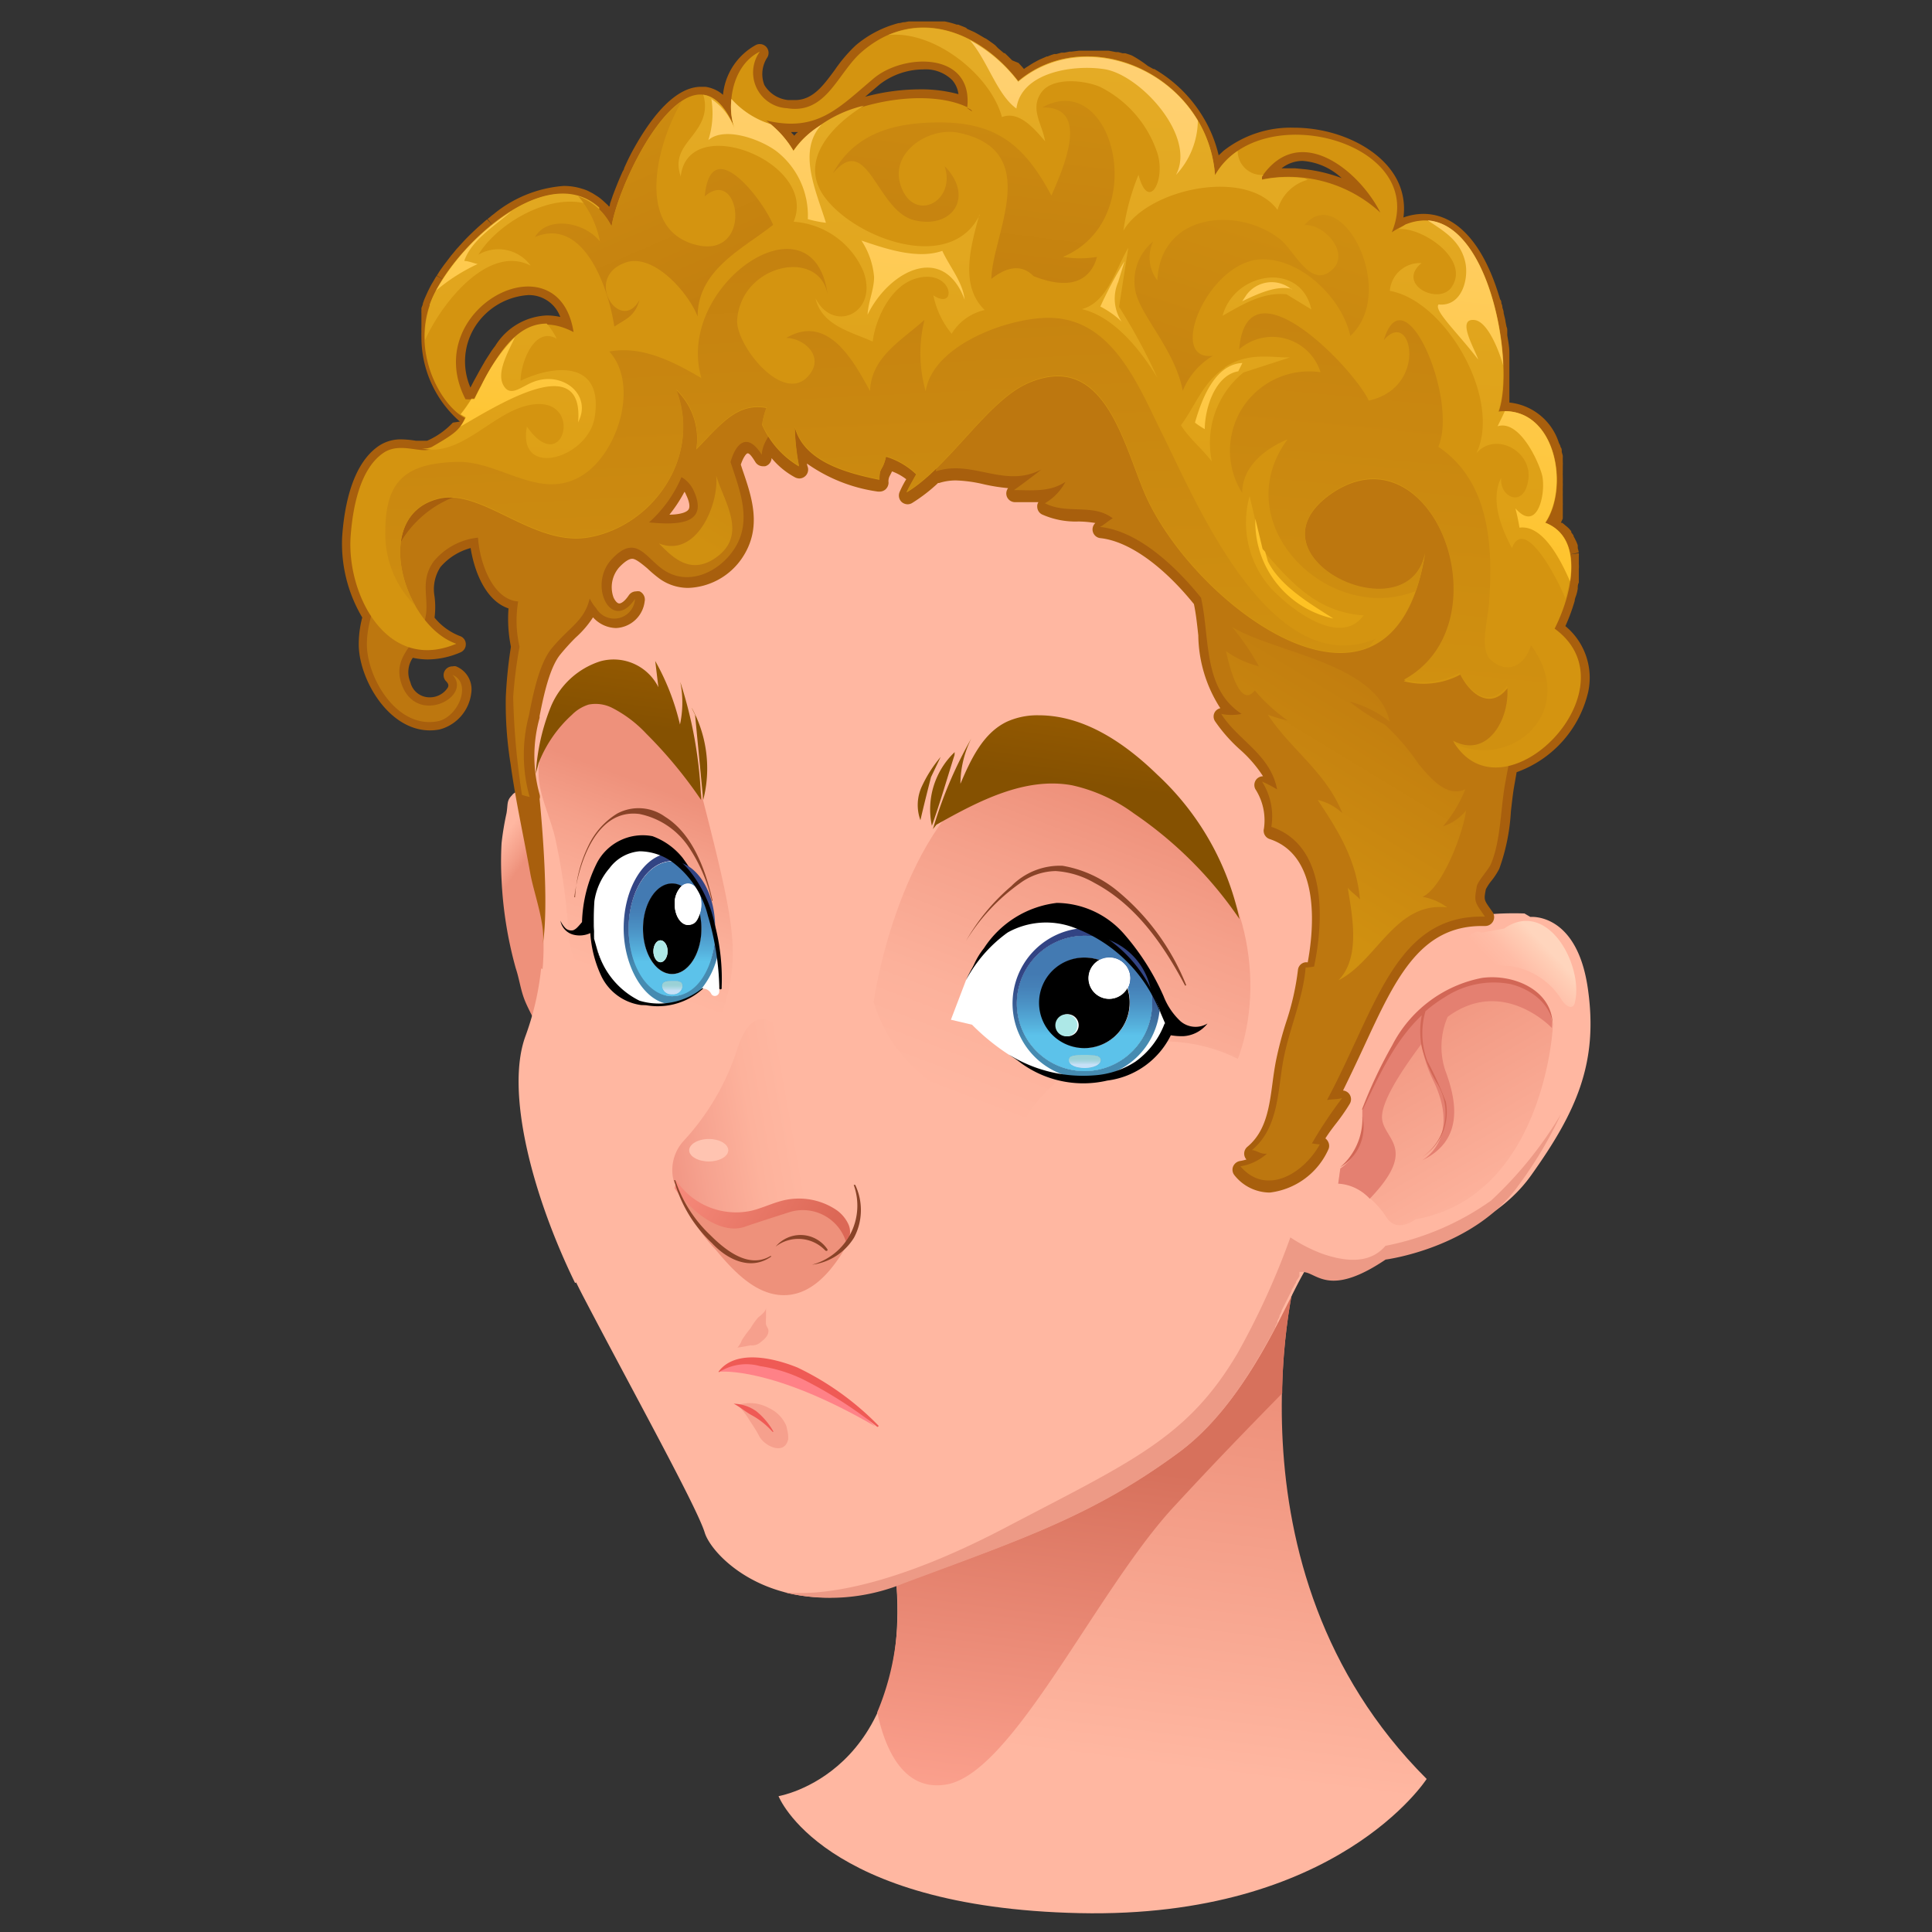 <svg xmlns="http://www.w3.org/2000/svg" xmlns:xlink="http://www.w3.org/1999/xlink" viewBox="0 0 128 128"><rect x="0" y="0" width="128" height="128" fill="#333333" stroke="none"/><defs><style>.cls-1{fill:url(#Sfumatura_senza_nome_697);}.cls-2{fill:url(#Sfumatura_senza_nome_175);}.cls-3{fill:url(#Sfumatura_senza_nome_174);}.cls-4{fill:#ffb7a1;}.cls-5{fill:url(#Sfumatura_senza_nome_537);}.cls-6{fill:url(#Sfumatura_senza_nome_537-2);}.cls-7{fill:url(#Sfumatura_senza_nome_693);}.cls-8{fill:url(#Sfumatura_senza_nome_693-2);}.cls-9{fill:url(#Sfumatura_senza_nome_174-2);}.cls-10{fill:#e48071;}.cls-11{fill:#d26756;}.cls-12{fill:url(#Sfumatura_senza_nome_145);}.cls-13{fill:#ed9a86;}.cls-14{fill:url(#Sfumatura_senza_nome_344);}.cls-15{fill:url(#Sfumatura_senza_nome_138);}.cls-16{fill:#ee917b;}.cls-17{fill:#ffc4b1;}.cls-18{fill:#894328;}.cls-19{fill:url(#Sfumatura_senza_nome_181);}.cls-20{fill:url(#Sfumatura_senza_nome_181-2);}.cls-21{fill:#fff;}.cls-22{fill:url(#Sfumatura_senza_nome_180);}.cls-23{fill:url(#Sfumatura_senza_nome_180-2);}.cls-24{fill:url(#Sfumatura_senza_nome_180-3);}.cls-25{fill:url(#Sfumatura_senza_nome_180-4);}.cls-26{fill:url(#Sfumatura_senza_nome_179);}.cls-27{fill:url(#Sfumatura_senza_nome_180-5);}.cls-28{fill:url(#Sfumatura_senza_nome_179-2);}.cls-29{fill:url(#Sfumatura_senza_nome_178);}.cls-30{fill:#ade8e7;}.cls-31{fill:url(#Sfumatura_senza_nome_180-6);}.cls-32{fill:url(#Sfumatura_senza_nome_180-7);}.cls-33{fill:url(#Sfumatura_senza_nome_180-8);}.cls-34{fill:url(#Sfumatura_senza_nome_179-3);}.cls-35{fill:url(#Sfumatura_senza_nome_180-9);}.cls-36{fill:url(#Sfumatura_senza_nome_179-4);}.cls-37{fill:url(#Sfumatura_senza_nome_178-2);}.cls-38{fill:#f6a08d;}.cls-39{fill:#ff8187;}.cls-40{fill:#ef5a55;}.cls-41{fill:#a85f0d;}.cls-42{fill:#bd770f;}.cls-43{fill:url(#Sfumatura_senza_nome_570);}.cls-44{fill:#d49410;}.cls-45{fill:url(#Sfumatura_senza_nome_573);}.cls-46{fill:url(#Sfumatura_senza_nome_572);}.cls-47{fill:url(#Sfumatura_senza_nome_570-2);}.cls-48{fill:url(#Sfumatura_senza_nome_570-3);}.cls-49{fill:url(#Sfumatura_senza_nome_570-4);}.cls-50{fill:url(#Sfumatura_senza_nome_570-5);}.cls-51{fill:url(#Sfumatura_senza_nome_570-6);}</style><linearGradient id="Sfumatura_senza_nome_697" x1="76.4" y1="92.14" x2="73.29" y2="116.63" gradientUnits="userSpaceOnUse"><stop offset="0" stop-color="#ee917b"/><stop offset="1" stop-color="#ffb7a1"/></linearGradient><linearGradient id="Sfumatura_senza_nome_175" x1="72.25" y1="96.92" x2="69.1" y2="121.7" gradientUnits="userSpaceOnUse"><stop offset="0" stop-color="#d7715c"/><stop offset="1" stop-color="#ffa592"/></linearGradient><linearGradient id="Sfumatura_senza_nome_174" x1="33.28" y1="59.15" x2="31.58" y2="57.93" gradientUnits="userSpaceOnUse"><stop offset="0.01" stop-color="#ee917b"/><stop offset="0.27" stop-color="#f39c86"/><stop offset="1" stop-color="#ffb7a1"/></linearGradient><linearGradient id="Sfumatura_senza_nome_537" x1="67.24" y1="74.4" x2="75.2" y2="53.47" gradientUnits="userSpaceOnUse"><stop offset="0" stop-color="#ffb7a1"/><stop offset="0.31" stop-color="#fcb19b"/><stop offset="0.72" stop-color="#f5a08a"/><stop offset="1" stop-color="#ee917b"/></linearGradient><linearGradient id="Sfumatura_senza_nome_537-2" x1="39.63" y1="64.46" x2="44.08" y2="52.38" xlink:href="#Sfumatura_senza_nome_537"/><radialGradient id="Sfumatura_senza_nome_693" cx="-28207.61" cy="437.02" r="105.15" gradientTransform="translate(3000.88 34.55) scale(0.1)" gradientUnits="userSpaceOnUse"><stop offset="0" stop-color="#f29886"/><stop offset="1" stop-color="#ffb7a1"/></radialGradient><radialGradient id="Sfumatura_senza_nome_693-2" cx="-46853.56" cy="-5535.98" r="105.16" gradientTransform="matrix(0.06, -0.01, 0.02, 0.1, 3111.98, 75.45)" xlink:href="#Sfumatura_senza_nome_693"/><linearGradient id="Sfumatura_senza_nome_174-2" x1="91.77" y1="65.91" x2="100.39" y2="80.84" xlink:href="#Sfumatura_senza_nome_174"/><linearGradient id="Sfumatura_senza_nome_145" x1="100.04" y1="65.05" x2="102.44" y2="62.75" gradientUnits="userSpaceOnUse"><stop offset="0" stop-color="#ffb7a1"/><stop offset="0.36" stop-color="#ffbda7"/><stop offset="0.84" stop-color="#ffceb6"/><stop offset="1" stop-color="#ffd5bd"/></linearGradient><linearGradient id="Sfumatura_senza_nome_344" x1="56.47" y1="74.62" x2="44.7" y2="76.72" gradientUnits="userSpaceOnUse"><stop offset="0.31" stop-color="#ffb7a1"/><stop offset="0.55" stop-color="#fdb29c"/><stop offset="0.85" stop-color="#f6a28f"/><stop offset="1" stop-color="#f29886"/></linearGradient><linearGradient id="Sfumatura_senza_nome_138" x1="45.52" y1="77.33" x2="54.22" y2="82.51" gradientUnits="userSpaceOnUse"><stop offset="0" stop-color="#f78a7b"/><stop offset="1" stop-color="#dc6856"/></linearGradient><linearGradient id="Sfumatura_senza_nome_181" x1="72.99" y1="45.62" x2="72.15" y2="52.01" gradientUnits="userSpaceOnUse"><stop offset="0" stop-color="#9a5d01"/><stop offset="1" stop-color="#855101"/></linearGradient><linearGradient id="Sfumatura_senza_nome_181-2" x1="42.44" y1="41.63" x2="41.6" y2="48.02" xlink:href="#Sfumatura_senza_nome_181"/><linearGradient id="Sfumatura_senza_nome_180" x1="71.83" y1="68.84" x2="71.83" y2="64.2" gradientUnits="userSpaceOnUse"><stop offset="0" stop-color="#468bb1"/><stop offset="0.17" stop-color="#4179a6"/><stop offset="0.5" stop-color="#395c93"/><stop offset="0.79" stop-color="#344a88"/><stop offset="1" stop-color="#324484"/></linearGradient><linearGradient id="Sfumatura_senza_nome_180-2" x1="74.63" y1="68.85" x2="74.63" y2="64.24" xlink:href="#Sfumatura_senza_nome_180"/><linearGradient id="Sfumatura_senza_nome_180-3" x1="71.85" y1="68.85" x2="71.85" y2="64.24" xlink:href="#Sfumatura_senza_nome_180"/><linearGradient id="Sfumatura_senza_nome_180-4" x1="71.86" y1="68.85" x2="71.86" y2="64.24" xlink:href="#Sfumatura_senza_nome_180"/><linearGradient id="Sfumatura_senza_nome_179" x1="71.86" y1="68.6" x2="71.86" y2="64.47" gradientUnits="userSpaceOnUse"><stop offset="0" stop-color="#5cc2ea"/><stop offset="0.18" stop-color="#55afdb"/><stop offset="0.51" stop-color="#4b92c5"/><stop offset="0.79" stop-color="#4580b7"/><stop offset="1" stop-color="#437ab2"/></linearGradient><linearGradient id="Sfumatura_senza_nome_180-5" x1="71.87" y1="68.85" x2="71.87" y2="64.24" xlink:href="#Sfumatura_senza_nome_180"/><linearGradient id="Sfumatura_senza_nome_179-2" x1="71.87" y1="68.6" x2="71.87" y2="64.47" xlink:href="#Sfumatura_senza_nome_179"/><linearGradient id="Sfumatura_senza_nome_178" x1="71.87" y1="70.53" x2="71.87" y2="70.13" gradientUnits="userSpaceOnUse"><stop offset="0" stop-color="#c6e0f7"/><stop offset="0.33" stop-color="#b2d9e8"/><stop offset="0.72" stop-color="#a0d3db"/><stop offset="1" stop-color="#9ad1d6"/></linearGradient><linearGradient id="Sfumatura_senza_nome_180-6" x1="46.07" y1="63.95" x2="46.07" y2="59.34" xlink:href="#Sfumatura_senza_nome_180"/><linearGradient id="Sfumatura_senza_nome_180-7" x1="44.44" y1="63.95" x2="44.44" y2="59.34" xlink:href="#Sfumatura_senza_nome_180"/><linearGradient id="Sfumatura_senza_nome_180-8" x1="44.52" y1="63.95" x2="44.52" y2="59.34" xlink:href="#Sfumatura_senza_nome_180"/><linearGradient id="Sfumatura_senza_nome_179-3" x1="44.52" y1="63.7" x2="44.52" y2="59.57" xlink:href="#Sfumatura_senza_nome_179"/><linearGradient id="Sfumatura_senza_nome_180-9" x1="44.54" y1="63.95" x2="44.54" y2="59.34" xlink:href="#Sfumatura_senza_nome_180"/><linearGradient id="Sfumatura_senza_nome_179-4" x1="44.54" y1="63.7" x2="44.54" y2="59.57" xlink:href="#Sfumatura_senza_nome_179"/><linearGradient id="Sfumatura_senza_nome_178-2" x1="44.54" y1="65.63" x2="44.54" y2="65.23" xlink:href="#Sfumatura_senza_nome_178"/><linearGradient id="Sfumatura_senza_nome_570" x1="68.76" y1="49.67" x2="79.25" y2="32.39" gradientUnits="userSpaceOnUse"><stop offset="0" stop-color="#d09010"/><stop offset="1" stop-color="#bd770f"/></linearGradient><linearGradient id="Sfumatura_senza_nome_573" x1="67.79" y1="-10.34" x2="65.73" y2="38.81" gradientUnits="userSpaceOnUse"><stop offset="0" stop-color="#e6ae2a"/><stop offset="0.45" stop-color="#e3a922"/><stop offset="1" stop-color="#dc9d12"/></linearGradient><linearGradient id="Sfumatura_senza_nome_572" x1="70.25" y1="-9.01" x2="65.62" y2="37.26" gradientUnits="userSpaceOnUse"><stop offset="0" stop-color="#ffd383"/><stop offset="0.17" stop-color="#ffd27b"/><stop offset="0.43" stop-color="#ffce66"/><stop offset="0.75" stop-color="#fec844"/><stop offset="1" stop-color="#fec223"/></linearGradient><linearGradient id="Sfumatura_senza_nome_570-2" x1="58.66" y1="44.97" x2="56.19" y2="-4.39" xlink:href="#Sfumatura_senza_nome_570"/><linearGradient id="Sfumatura_senza_nome_570-3" x1="91.32" y1="45.15" x2="95.94" y2="-3.59" xlink:href="#Sfumatura_senza_nome_570"/><linearGradient id="Sfumatura_senza_nome_570-4" x1="66.08" y1="-0.6" x2="62.07" y2="30.86" xlink:href="#Sfumatura_senza_nome_570"/><linearGradient id="Sfumatura_senza_nome_570-5" x1="85.8" y1="10.09" x2="75" y2="43.72" xlink:href="#Sfumatura_senza_nome_570"/><linearGradient id="Sfumatura_senza_nome_570-6" x1="38.24" y1="3.55" x2="49.04" y2="28.54" xlink:href="#Sfumatura_senza_nome_570"/></defs><g id="Head_21"><path class="cls-1" d="M51.58,119s8.89-1.48,7.78-14.44S86,83.8,86,83.8s-5.55,20,8.52,34.06c0,0-5.93,9.26-23,8.89S51.58,119,51.58,119Z"/><path class="cls-2" d="M62.69,118.23c4.45-.74,10-13,15.18-18.51,2.76-3,5.3-5.59,7.08-7.41A38.14,38.14,0,0,1,86,83.8s-27.77,7.77-26.66,20.73a17.41,17.41,0,0,1-1.22,8.91C58.57,115.58,59.72,118.73,62.69,118.23Z"/><path class="cls-3" d="M35.81,68.6c-.24-.77-.68-1.47-1-2.22s-.39-1.49-.64-2.23a26.38,26.38,0,0,1-.94-5.85,21.87,21.87,0,0,1,0-2.43,18.53,18.53,0,0,1,.33-2c.1-.62,0-.82.36-1.18a.55.55,0,0,1,.73-.16c1.14.51,2.13,3.29,2.43,4.86a45.39,45.39,0,0,1,.39,5.37c.1,1.68.14,3.32.13,5Z"/><path class="cls-4" d="M105.19,65.43c-.74-5-3.8-4.68-3.8-4.68l-.39-.23a20.31,20.31,0,0,0-4.47.34,31.78,31.78,0,0,0,1.83-12.65c-.54-11.24-5-21.85-15.13-27.13-8.64-4.53-31.1-6.5-41,9.56-4.45,7.19-6.34,12.77-7.05,16.82l-.09.23c0,.18,0,.36-.05.54l0,.32c-.34,2.57.25,5,.67,7.56a48.32,48.32,0,0,1,.29,6,16.25,16.25,0,0,1-1.11,6.57c-1.39,3.79.56,11.11,3.8,17.31s7.49,13.88,8,15.55,5.09,6.29,13.14,3.33S72.41,100.37,78,96.29s8-12.49,9-12.68,1.66,1.85,5.64-.83c0,0,5.83-.74,8.8-4.91S105.93,70.43,105.19,65.43Z"/><path class="cls-5" d="M57.88,66.39s1.48-10.92,7.77-15.18,14.63,3.52,16.48,9.44-.18,12-3,13S61,76.58,57.88,66.39Z"/><path class="cls-6" d="M37.7,62.32a42.47,42.47,0,0,0-.93-6.85c-.74-3-2.59-4.81,1.3-9.26,0,0,6.48-1.11,8.52,6.85s2.4,10,1.48,13.33-5.19,3.89-6.67,2.41A12.25,12.25,0,0,1,37.7,62.32Z"/><path class="cls-7" d="M77.16,69a10.9,10.9,0,1,0,7.28,19c1.25-2.39,2-4.26,2.51-4.35a.8.8,0,0,1,.43,0A10.91,10.91,0,0,0,77.16,69Z"/><path class="cls-8" d="M41.85,73.26c-.84-4.44-3.25-7.93-6-9.1a18.54,18.54,0,0,1-1.06,4.55C33.52,72.29,35.18,79,38.1,85,41.22,83.64,42.88,78.69,41.85,73.26Z"/><path class="cls-9" d="M99.64,65a7.24,7.24,0,0,0-6,2.63,21.25,21.25,0,0,0-3.38,5.91l0,.53a3.48,3.48,0,0,1-1.46,3.35l-.14,1c1-.14,2.49,1.11,3.19,2.22s1.94.14,1.94.14c8.47-1.52,9.08-12.63,9.08-12.63C102.92,66.43,101.27,65.16,99.64,65Z"/><path class="cls-10" d="M99.64,65a7.24,7.24,0,0,0-6,2.63,21.25,21.25,0,0,0-3.38,5.91l0,.53a3.48,3.48,0,0,1-1.46,3.35l-.14,1a3.08,3.08,0,0,1,2.09,1c3.18-3.32,1-3.88.82-5.26s2.26-4.5,2.6-5a9.09,9.09,0,0,0,.73,2.31c2,4-.69,5.41-.69,5.41,2.91-1.38,2.22-4.16,1.53-6a5,5,0,0,1,.17-3.51c3.67-2.71,6.91.74,6.91.74h0C102.92,66.43,101.27,65.16,99.64,65Z"/><path class="cls-11" d="M98.18,64.79a8.5,8.5,0,0,0-5.94,4.46,31.14,31.14,0,0,0-2,4.24s0,.06.06,0c1.06-2.23,2.11-4.54,3.9-6.23a5.41,5.41,0,0,0,0,2.12,8.64,8.64,0,0,0,1.06,2.48,3.71,3.71,0,0,1,.43,2.66,3.56,3.56,0,0,1-1.48,2.15s0,0,0,0A3.56,3.56,0,0,0,95.79,73a22.41,22.41,0,0,0-1.22-2.69A5.25,5.25,0,0,1,94.44,67a8.9,8.9,0,0,1,1.29-.94,5.92,5.92,0,0,1,4.31-.87c1.34.31,2.8,1.34,2.83,2.84a0,0,0,0,0,0,0C102.93,65.61,100.29,64.5,98.18,64.79ZM90.26,74a4.22,4.22,0,0,1-1.47,3.33s0,.07,0,0A3.07,3.07,0,0,0,90.27,74,0,0,0,0,0,90.26,74Z"/><path class="cls-12" d="M98.17,61.79c-.51-.26-1.14.35-1.06.91a1.52,1.52,0,0,0,1.18,1.13A12.09,12.09,0,0,0,100,64a4.79,4.79,0,0,1,3.45,2.22c.18.3.55.65.79.41a.56.56,0,0,0,.11-.26c.55-2.41-1.8-6.86-4.7-4.85Z"/><path class="cls-13" d="M98.79,79.54a18,18,0,0,1-7,3c-1.09,1.28-2.8,1-4.17.53a10.41,10.41,0,0,1-2.13-1.09A50.67,50.67,0,0,1,82,89.64c-3.31,5.62-7,7.17-15.37,11.56-8.21,4.31-12.8,4.5-14.69,4.29a12.83,12.83,0,0,0,7.93-.59c8.06-3,12.59-4.53,18.15-8.61,3-2.17,5-5.59,6.47-8.33h0a.25.25,0,0,1,0-.07l.14-.27,0-.1.14-.27a.59.59,0,0,1,0-.08c.05-.1.1-.19.14-.29l0-.06c.06-.1.11-.21.16-.31h0c.12-.24.24-.47.34-.68l.06-.11.09-.17c0-.1.09-.19.13-.28h0l.08-.15v0l.09-.15h0c0-.11.11-.21.16-.3h0l.07-.12s0,0,0,0l0-.09,0,0a.43.43,0,0,1,0-.07l0,0,0-.06,0,0,0-.06,0,0,0,0,0,0,0,0s0,0,0,0l0,0,0,0,0,0,0,0,0,0,0,0,0,0h0l0,0h.29l.21.05c.84.27,1.81,1.42,5.21-.87,0,0,5.83-.74,8.8-4.91a27.1,27.1,0,0,0,2.82-4.73A25.9,25.9,0,0,1,98.79,79.54Z"/><path class="cls-14" d="M44.67,78.37a2.86,2.86,0,0,1,.62-2.78,16.29,16.29,0,0,0,3.58-6.17c1.17-3.52,3.21-1.42,3.58.49a23.37,23.37,0,0,0,4.07,8.46,4.09,4.09,0,0,1-.8,4.56l-7,.43-3.46-3.82L45,78.92C44.67,78.3,44.67,78.37,44.67,78.37Z"/><path class="cls-15" d="M56.2,81.09a2.36,2.36,0,0,0-.9-1,4.45,4.45,0,0,0-3.36-.57c-.73.17-1.41.51-2.14.69a4.78,4.78,0,0,1-5-2,5,5,0,0,1-.11.51l.42.6a3.85,3.85,0,0,0,1.63,1.71l.24.22L47,81.15a7.51,7.51,0,0,0,2,.69c1.56.29,3.19.24,4.73.65.8.22,1.8.5,2.34-.13A1.23,1.23,0,0,0,56.2,81.09Z"/><path class="cls-16" d="M45.17,79.29c.86,1.11,2.63,2.49,4.13,2,.93-.32,2.12-.7,3.06-1a3,3,0,0,1,3.75,2.2C55.25,84,54,85.61,52.27,85.79c-2,.21-3.59-1.47-4.86-3a10.21,10.21,0,0,1-2.23-3.59Z"/><path class="cls-17" d="M48.25,76.21c0,.4-.58.74-1.29.74s-1.3-.34-1.3-.74.58-.75,1.3-.75S48.25,75.8,48.25,76.21Z"/><path class="cls-18" d="M51.05,83.21c-1.45.87-3-.39-4-1.39a8.82,8.82,0,0,1-2.31-3.63,0,0,0,0,0-.08,0,8.94,8.94,0,0,0,2.5,4.16c1,1.09,2.58,1.88,3.95.89A0,0,0,1,0,51.05,83.21Zm3.77-.44a2.15,2.15,0,0,0-3.43-.18s0,.06,0,0a2.46,2.46,0,0,1,3.27.24C54.76,82.93,54.86,82.85,54.82,82.77Zm1.84-4.27s-.12,0-.1,0a4.05,4.05,0,0,1-2.76,5.29s0,0,0,0A3.83,3.83,0,0,0,56.58,82,3.89,3.89,0,0,0,56.66,78.5Z"/><path class="cls-19" d="M76.67,51.32c-2.15-2.09-4.84-3.93-7.85-3.93a4.87,4.87,0,0,0-2.1.42c-1.59.75-2.4,2.5-3.09,4.12a6.83,6.83,0,0,1,.72-3,28.07,28.07,0,0,0-2.54,6l.23-.29c2.79-1.57,5.88-3.19,9-2.61a10.87,10.87,0,0,1,4.08,1.86,26.45,26.45,0,0,1,7,7A18.28,18.28,0,0,0,76.67,51.32ZM63.25,49.83a5.23,5.23,0,0,0-1.51,4.88c.55-1.54,1-3.11,1.5-4.69Zm-.93.32a8.64,8.64,0,0,0-1.24,1.94,2.93,2.93,0,0,0-.1,2.25c.23-1,.46-1.9.7-2.85Z"/><path class="cls-20" d="M45.05,48a15.88,15.88,0,0,0-1.64-4.21l.21,1.74a3.31,3.31,0,0,0-3.84-1.72,5.29,5.29,0,0,0-3.28,3,14,14,0,0,0-1,4.45l.18-.69a8.49,8.49,0,0,1,2.21-3.21A2.69,2.69,0,0,1,39,46.68a2.43,2.43,0,0,1,1.6.24,8.22,8.22,0,0,1,2.22,1.69A29.82,29.82,0,0,1,46.45,53a28.42,28.42,0,0,0-1.38-7.82A6.87,6.87,0,0,1,45.05,48Zm.79-1.07.21.43L46.59,53A8.4,8.4,0,0,0,45.84,46.91Z"/><path d="M78.2,67.65A4.5,4.5,0,0,1,77.09,66a16.17,16.17,0,0,0-2.67-4.18,6,6,0,0,0-4.4-2,6.69,6.69,0,0,0-4.83,3,4.84,4.84,0,0,0-1,2.23l7.4,1.9,4.67,1.27-9.28,1.66a7,7,0,0,0,6.38,1.71,5.45,5.45,0,0,0,4.21-3,4.53,4.53,0,0,0,.82.06A2.19,2.19,0,0,0,80,67.81,1.53,1.53,0,0,1,78.2,67.65Z"/><path class="cls-21" d="M76.92,67.17A9.49,9.49,0,0,0,72.75,62a6.09,6.09,0,0,0-5.28-.67A7.75,7.75,0,0,0,64,64.94l-1,2.62,1.4.33a14.6,14.6,0,0,0,2.46,2c3.29,2.16,8.77,2.53,10.37-2Z"/><path class="cls-18" d="M64,62.34a13,13,0,0,1,3.56-3.81,4.12,4.12,0,0,1,2.38-.82,5.83,5.83,0,0,1,2.56.78c2.76,1.46,4.58,4.1,6,6.78,0,.06.11,0,.09,0A15.56,15.56,0,0,0,74,59a7.8,7.8,0,0,0-3.6-1.64A4.51,4.51,0,0,0,67,58.71a13.54,13.54,0,0,0-3,3.63Z"/><path class="cls-22" d="M71,71.36a4.24,4.24,0,0,0,.88.08,4.57,4.57,0,0,0,.83-.07A7.53,7.53,0,0,1,71,71.36Z"/><path class="cls-23" d="M73,62.12a9.39,9.39,0,0,1,3.25,3.49A4.47,4.47,0,0,0,73,62.12Z"/><path class="cls-24" d="M76.83,66.91a8.88,8.88,0,0,0-.58-1.3,4.58,4.58,0,0,1,.08.83A4.48,4.48,0,1,1,71.86,62a4.3,4.3,0,0,1,1.14.15L72.75,62a9.11,9.11,0,0,0-1-.51A5,5,0,0,0,71,71.36a7.53,7.53,0,0,0,1.71,0A5,5,0,0,0,76.83,66.91Z"/><path class="cls-25" d="M73,62.12A4.3,4.3,0,0,0,71.86,62a4.48,4.48,0,1,0,4.47,4.47,4.58,4.58,0,0,0-.08-.83A9.39,9.39,0,0,0,73,62.12Zm-1.13,8.64c-.59,0-1.06-.24-1.06-.53s.47-.34,1.06-.34,1.06,0,1.06.34S72.45,70.76,71.87,70.76Zm3-4.32a3,3,0,1,1-3-3,3.19,3.19,0,0,1,1,.16,1.42,1.42,0,0,1,.65-.16,1.37,1.37,0,0,1,1.37,1.37,1.42,1.42,0,0,1-.16.65A2.92,2.92,0,0,1,74.86,66.44Z"/><path class="cls-26" d="M73,62.12A4.3,4.3,0,0,0,71.86,62a4.48,4.48,0,1,0,4.47,4.47,4.58,4.58,0,0,0-.08-.83A9.39,9.39,0,0,0,73,62.12Zm-1.13,8.64c-.59,0-1.06-.24-1.06-.53s.47-.34,1.06-.34,1.06,0,1.06.34S72.45,70.76,71.87,70.76Zm3-4.32a3,3,0,1,1-3-3,3.19,3.19,0,0,1,1,.16,1.42,1.42,0,0,1,.65-.16,1.37,1.37,0,0,1,1.37,1.37,1.42,1.42,0,0,1-.16.65A2.92,2.92,0,0,1,74.86,66.44Z"/><path class="cls-27" d="M71.87,69.89c-.59,0-1.06,0-1.06.34s.47.53,1.06.53,1.06-.24,1.06-.53S72.45,69.89,71.87,69.89Z"/><path class="cls-28" d="M71.87,69.89c-.59,0-1.06,0-1.06.34s.47.53,1.06.53,1.06-.24,1.06-.53S72.45,69.89,71.87,69.89Z"/><path class="cls-29" d="M71.87,69.89c-.59,0-1.06,0-1.06.34s.47.53,1.06.53,1.06-.24,1.06-.53S72.45,69.89,71.87,69.89Z"/><path d="M73.49,66.18a1.37,1.37,0,0,1-.65-2.58,3.19,3.19,0,0,0-1-.16,3,3,0,1,0,3,3,2.92,2.92,0,0,0-.16-1A1.37,1.37,0,0,1,73.49,66.18Zm-2.84,2.47a.73.73,0,0,1,0-1.45.73.73,0,1,1,0,1.45Z"/><path class="cls-21" d="M73.49,63.44a1.42,1.42,0,0,0-.65.16,3,3,0,0,1,1.86,1.86,1.42,1.42,0,0,0,.16-.65A1.37,1.37,0,0,0,73.49,63.44Z"/><path class="cls-21" d="M72.84,63.6a1.37,1.37,0,1,0,1.86,1.86A3,3,0,0,0,72.84,63.6Z"/><path class="cls-30" d="M70.65,67.2a.73.73,0,1,0,.73.73A.73.73,0,0,0,70.65,67.2Z"/><path d="M71.08,61.43a9.76,9.76,0,0,1,5.82,5.75,0,0,0,1,0,0,0,9,9,0,0,0-4-5.3c-2-1.24-4.66-1.61-6.62,0A8.71,8.71,0,0,0,64,64.94a0,0,0,0,0,0,0,9.23,9.23,0,0,1,2.76-3.16A5.23,5.23,0,0,1,71.08,61.43Zm6.07,6.4a5.45,5.45,0,0,1-1.93,2.51,5.67,5.67,0,0,1-2.67.9,9.3,9.3,0,0,1-5.72-1.38s0,0,0,0a9,9,0,0,0,6,1.62,5.18,5.18,0,0,0,4.46-3.62C77.27,67.82,77.18,67.77,77.15,67.83Z"/><path d="M46.89,59.84a13.29,13.29,0,0,0-1.66-3,4.57,4.57,0,0,0-2-1.44,3.42,3.42,0,0,0-3.67,1.75,9.31,9.31,0,0,0-1,3.94c-.1.12-.2.24-.31.35a.83.83,0,0,1-.27.19.56.56,0,0,1-.53-.15,1.75,1.75,0,0,1-.32-.48,1.17,1.17,0,0,0,.88.93,1.68,1.68,0,0,0,1.1-.11,7.87,7.87,0,0,0,.71,2.81,3.44,3.44,0,0,0,2.54,1.94,1.14,1.14,0,0,0,1.18-.49,1.45,1.45,0,0,0-.08-1c-.41-1.25-.83-2.5-1.25-3.74.22,0,.45.09.68.12a3,3,0,0,0,2.9-.82C46.19,60,47.07,60.52,46.89,59.84Z"/><path class="cls-21" d="M39.55,62.86a5.29,5.29,0,0,0,2.57,3.43,4.5,4.5,0,0,0,4.34-.72.3.3,0,0,1,.24-.06.63.63,0,0,1,.42.33.31.31,0,0,0,.07.09h0a.29.29,0,0,0,.46-.22l0-.25a15.08,15.08,0,0,0-.68-4.9,6.1,6.1,0,0,0-3.27-4.07,3.09,3.09,0,0,0-1.87-.21,3.69,3.69,0,0,0-2.27,2.2c-.54,1.15-.24,2.43-.2,3.71Z"/><path class="cls-18" d="M38.05,59.44c.28-2.21,1.44-5.89,4.32-5.51a5.16,5.16,0,0,1,3.28,2.22,10.63,10.63,0,0,1,1.51,3.53s.06,0,.05,0c-.45-2-1.3-4.42-3.15-5.57a3,3,0,0,0-3.17-.21A5,5,0,0,0,39,56a8.78,8.78,0,0,0-.9,3.45Z"/><path class="cls-31" d="M44.74,57.08A6.66,6.66,0,0,1,47,60.57c.15.55.28,1.06.38,1.56a5.68,5.68,0,0,0,0-.59C47.41,59.18,46.23,57.24,44.74,57.08Z"/><path class="cls-32" d="M47.38,62.13C47.2,64.32,46,66,44.53,66s-2.88-2-2.88-4.48,1.29-4.47,2.88-4.47h.21a4.52,4.52,0,0,0-.76-.46c-1.51.4-2.66,2.45-2.66,4.92s1.29,4.76,2.93,5a5.27,5.27,0,0,0,2.14-.9,5.43,5.43,0,0,0,1.18-2.43C47.52,62.84,47.46,62.49,47.38,62.13Z"/><path class="cls-33" d="M44.74,57.08h-.21c-1.59,0-2.88,2-2.88,4.47S42.94,66,44.53,66s2.67-1.7,2.85-3.89c-.1-.5-.23-1-.38-1.56A6.66,6.66,0,0,0,44.74,57.08Zm-.2,8.78a.62.62,0,0,1-.68-.53c0-.3.3-.35.68-.35s.68,0,.68.35A.62.62,0,0,1,44.54,65.86Zm1.93-4.32c0,1.66-.87,3-1.94,3s-1.93-1.35-1.93-3,.86-3,1.93-3a1.27,1.27,0,0,1,.63.17.64.64,0,0,1,.42-.17c.49,0,.89.62.89,1.37a2,2,0,0,1-.11.66A4.46,4.46,0,0,1,46.47,61.54Z"/><path class="cls-34" d="M44.74,57.08h-.21c-1.59,0-2.88,2-2.88,4.47S42.94,66,44.53,66s2.67-1.7,2.85-3.89c-.1-.5-.23-1-.38-1.56A6.66,6.66,0,0,0,44.74,57.08Zm-.2,8.78a.62.62,0,0,1-.68-.53c0-.3.3-.35.68-.35s.68,0,.68.35A.62.62,0,0,1,44.54,65.86Zm1.93-4.32c0,1.66-.87,3-1.94,3s-1.93-1.35-1.93-3,.86-3,1.93-3a1.27,1.27,0,0,1,.63.17.64.64,0,0,1,.42-.17c.49,0,.89.62.89,1.37a2,2,0,0,1-.11.66A4.46,4.46,0,0,1,46.47,61.54Z"/><path class="cls-35" d="M44.54,65c-.38,0-.68,0-.68.35a.62.62,0,0,0,.68.53.62.62,0,0,0,.68-.53C45.22,65,44.91,65,44.54,65Z"/><path class="cls-36" d="M44.54,65c-.38,0-.68,0-.68.35a.62.62,0,0,0,.68.53.62.62,0,0,0,.68-.53C45.22,65,44.91,65,44.54,65Z"/><path class="cls-37" d="M44.54,65c-.38,0-.68,0-.68.35a.62.62,0,0,0,.68.53.62.62,0,0,0,.68-.53C45.22,65,44.91,65,44.54,65Z"/><path d="M45.58,61.28c-.48,0-.88-.62-.88-1.38a1.6,1.6,0,0,1,.46-1.2,1.27,1.27,0,0,0-.63-.17c-1.07,0-1.93,1.35-1.93,3s.86,3,1.93,3,1.94-1.35,1.94-3a4.46,4.46,0,0,0-.11-1C46.21,61,45.92,61.28,45.58,61.28Zm-1.82,2.47c-.26,0-.47-.33-.47-.73s.21-.72.47-.72.47.32.47.72S44,63.75,43.76,63.75Z"/><path class="cls-21" d="M45.58,58.53a.64.64,0,0,0-.42.17,2.73,2.73,0,0,1,1.2,1.86,2,2,0,0,0,.11-.66C46.47,59.15,46.07,58.53,45.58,58.53Z"/><path class="cls-21" d="M45.16,58.7a1.6,1.6,0,0,0-.46,1.2c0,.76.4,1.38.88,1.38s.63-.29.78-.72A2.73,2.73,0,0,0,45.16,58.7Z"/><path class="cls-30" d="M43.76,62.3c-.26,0-.47.32-.47.72s.21.73.47.73.47-.33.47-.73S44,62.3,43.76,62.3Z"/><path d="M47.36,61.26a8.4,8.4,0,0,0-1.55-3.41A4.71,4.71,0,0,0,42.73,56a3.1,3.1,0,0,0-2.9,1.64,4.16,4.16,0,0,0-.63,1.9,19.37,19.37,0,0,0,.18,2.63h0a18.51,18.51,0,0,1,0-2.47,4.29,4.29,0,0,1,1-2.18,2.76,2.76,0,0,1,2-1.12,3.76,3.76,0,0,1,2.2.74,6.34,6.34,0,0,1,2.32,3.53,18.41,18.41,0,0,1,.76,4.77.08.08,0,1,0,.15,0A14.21,14.21,0,0,0,47.36,61.26Zm-.83,4.21a4.55,4.55,0,0,1-4.16.83,5.36,5.36,0,0,1-2.81-3.44s0,0,0,0a5,5,0,0,0,2.78,3.63,4.45,4.45,0,0,0,4.25-1S46.56,65.45,46.53,65.47Z"/><path class="cls-38" d="M52.14,94.67a1,1,0,0,0-.13-.38,2.26,2.26,0,0,0-1.06-1,2.6,2.6,0,0,0-2.14-.18l.18.1a5.18,5.18,0,0,1,.63.83c.23.36.47.7.67,1.09.34.68,1.69,1.33,1.93.22A2.2,2.2,0,0,0,52.14,94.67Zm-2.42-5.54a.85.85,0,0,0,.69-.22c.23-.18.51-.41.5-.75,0-.15-.13-.27-.16-.42a2.81,2.81,0,0,1,0-.41v-.7c0,.29-.37.51-.55.69a5.51,5.51,0,0,0-.49.7,7.22,7.22,0,0,0-.56.77,1.51,1.51,0,0,1-.29.49A8.41,8.41,0,0,0,49.72,89.13Z"/><path class="cls-39" d="M47.7,90.88s3.42-.37,10.27,3.61C58,94.49,51.21,88,47.7,90.88Z"/><path class="cls-40" d="M47.64,90.91a3.35,3.35,0,0,1,2.72-.4,9.82,9.82,0,0,1,2.85.88,28.55,28.55,0,0,1,4.92,3.15s.12-.05.07-.09a18.83,18.83,0,0,0-5.37-3.85c-1.48-.6-4.08-1.26-5.23.28,0,0,0,.05,0,0Z"/><path class="cls-40" d="M48.61,93c.44.22.8.56,1.23.78a5.18,5.18,0,0,1,1.34,1.08,0,0,0,0,0,.07,0,4.67,4.67,0,0,0-1.14-1.36,2.69,2.69,0,0,0-1.49-.5s0,0,0,0Z"/><path class="cls-41" d="M103.71,41.48a12.18,12.18,0,0,0,.62-1.68c0-.13.07-.27.11-.4v0a2.88,2.88,0,0,0,.09-.4c0-.14,0-.27.07-.4v-.05c0-.13,0-.26,0-.4s0-.26,0-.38v-.06a2.16,2.16,0,0,0,0-.36v0l0-.37v-.07a2.34,2.34,0,0,0,0-.26l-.58.08.57-.12v-.06a1.55,1.55,0,0,0-.06-.23.7.7,0,0,0,0-.12l0-.07a2.33,2.33,0,0,0-.12-.3s0,0,0,0a1.33,1.33,0,0,1-.06-.12l-.1-.19,0-.05,0,0-.15-.2s0-.06,0-.07a2,2,0,0,0-.18-.21l0,0-.1-.09-.11-.09-.07-.06,0,0-.06-.05h0l-.08-.06-.09,0a1.14,1.14,0,0,0,.06-.14,1,1,0,0,0,.07-.15.42.42,0,0,1,0-.1l0-.06a1.31,1.31,0,0,1,0-.15l0-.11,0,0c0-.05,0-.1,0-.15l0-.12,0-.07,0-.14a.59.59,0,0,0,0-.13V33l0-.14a1.28,1.28,0,0,1,0-.17c0-.06,0-.11,0-.17a1.37,1.37,0,0,1,0-.19v-.14a1.21,1.21,0,0,0,0-.19v-.15a1.33,1.33,0,0,0,0-.2v-.13a1.48,1.48,0,0,1,0-.21.57.57,0,0,1,0-.13l0-.22v-.11a1.85,1.85,0,0,0,0-.23v-.1a2,2,0,0,1,0-.24l0-.08a2.33,2.33,0,0,0-.07-.25l0-.07c0-.08,0-.17-.08-.26v0c0-.09-.07-.19-.11-.28v0A3.85,3.85,0,0,0,100,26.67v0s0-.19,0-.23l0-.24,0-.24v-2l0-.3,0-.32c0-.37-.08-.75-.14-1.13v0c0-.09,0-.17,0-.27s0-.2-.05-.29l-.07-.36c0-.08-.06-.3-.06-.3l-.06-.25v-.05c0-.09-.08-.3-.08-.3s0-.18-.07-.28v0c0-.09,0-.18-.08-.27v0l-.09-.29c-1.07-3.47-2.83-5.38-5-5.38a3.93,3.93,0,0,0-1.32.24,4.2,4.2,0,0,0-.69-2.95c-1.2-1.79-3.84-3-6.57-3a7.21,7.21,0,0,0-4.67,1.54l-.21.2-.1.09a8.7,8.7,0,0,0-1-2.48,9.07,9.07,0,0,0-3.27-3.24l-.06,0-.36-.2,0,0A8.16,8.16,0,0,0,75,3.68l-.13-.05-.31-.1-.18,0-.3-.08-.15,0h0l-.47-.09h0l-.24,0-.2,0h0l-.27,0h-.76l-.35,0h-.16l-.5.06-.12,0h0l-.35.07-.19,0-.33.09,0,0-.14,0a3.29,3.29,0,0,0-.44.16l-.06,0-.48.21-.1.05,0,0-.33.18-.16.1-.33.21-.11.08-.13-.15-.1-.11-.13-.14L67.06,4l-.18-.18-.09-.09-.22-.21-.06,0-.28-.24-.11-.09L65.94,3l-.13-.1-.17-.12-.14-.1-.16-.11h0L65.2,2.5l-.15-.09,0,0-.22-.13,0,0-.16-.09-.13-.07L64.27,2l-.18-.08L64,1.84l-.19-.08-.13-.05-.2-.08-.1,0a5.77,5.77,0,0,0-.79-.21l-.08,0-.24,0-.1,0-.24,0h-.09l-.25,0h-.37q-.3,0-.6,0h0l-.29,0H60.2l-.26.05h-.08l-.26.06-.06,0A7.17,7.17,0,0,0,56.7,3a9.82,9.82,0,0,0-1.39,1.63c-.79,1.07-1.47,2-2.65,2l-.42,0a2.07,2.07,0,0,1-1.6-1,2,2,0,0,1,.2-1.83.59.59,0,0,0-.08-.7.58.58,0,0,0-.42-.18.58.58,0,0,0-.26.06A4.23,4.23,0,0,0,47.9,6.28l-.11-.09,0,0-.14-.1,0,0a2.29,2.29,0,0,0-.92-.34l-.28,0c-1.88,0-3.55,2.39-4.62,4.39q-.24.46-.48,1c0,.09-.09.19-.13.29l0,0-.13.3c-.09.2-.17.4-.25.6l-.11.28-.13.34-.09.27s-.07.19-.09.26,0,.16-.07.21l-.08-.1L40,13.34l0,0-.09-.08h0a2.79,2.79,0,0,0-.31-.24l0,0-.33-.21h0l-.33-.17h0a2.6,2.6,0,0,0-.36-.13,3.94,3.94,0,0,0-1.25-.19,8.26,8.26,0,0,0-4.64,1.88,1.56,1.56,0,0,0-.2.16h0l-.19.15.37.45-.4-.43-.21.18-.17.15-.23.2c-.31.29-.62.58-.92.9l-.21.23-.19.21-.11.12-.17.21-.17.2-.16.21-.16.21-.16.21-.15.21-.14.2-.13.21-.05.07.49.31-.5-.29-.08.12-.12.21-.12.2-.1.18-.06.12-.1.2-.09.2-.09.2-.08.19a1.07,1.07,0,0,1-.07.19c0,.11-.07.23-.1.33l0,.18a.83.83,0,0,0,0,.15l0,.15s0,.14,0,.17l0,.22,0,.1,0,.24v.08a2.11,2.11,0,0,0,0,.25v.05a2.72,2.72,0,0,0,0,.28v0a7.4,7.4,0,0,0,2.55,5.65L30,28A5.2,5.2,0,0,1,28.3,29.2H28l-.45,0a6.52,6.52,0,0,0-.94-.09,2.6,2.6,0,0,0-1.51.43c-1.74,1.18-2.28,3.9-2.43,6A9.59,9.59,0,0,0,24,40.91a6.9,6.9,0,0,0-.23,1.92c.08,2.27,2,5.56,4.71,5.56a3.47,3.47,0,0,0,.64-.06,2.84,2.84,0,0,0,2.1-2.4,1.64,1.64,0,0,0-1-1.78.46.46,0,0,0-.23,0,.58.58,0,0,0-.42,1c.17.18.15.3.1.4a1.41,1.41,0,0,1-1.23.65,1.3,1.3,0,0,1-1.25-1,1.68,1.68,0,0,1,.16-1.62,4.79,4.79,0,0,0,1,.11,5.58,5.58,0,0,0,2.16-.47.57.57,0,0,0,.35-.55.56.56,0,0,0-.39-.53,4.05,4.05,0,0,1-1.68-1.22,5.55,5.55,0,0,0,0-1.4,2.69,2.69,0,0,1,.39-1.95,4,4,0,0,1,2-1.26c.25,1.57,1,3.49,2.51,4a9.26,9.26,0,0,0,.16,2.54,29.71,29.71,0,0,0-.34,3.35,24.92,24.92,0,0,0,.32,4.43c.33,2.42.87,4.81,1.3,7.22.23,1.32,1.05,3.45.82,4.78.45-2.6-.06-8.29-.2-9.69a.55.55,0,0,0,0-.31,9.43,9.43,0,0,1,0-5.07l0-.13c.24-1.2.64-3.2,1.39-4.09a14.48,14.48,0,0,1,1-1.1,6.64,6.64,0,0,0,1.15-1.34,2.11,2.11,0,0,0,1.52.71,2,2,0,0,0,1.9-1.76.6.6,0,0,0-.33-.67.69.69,0,0,0-.24,0,.59.59,0,0,0-.48.26c-.27.4-.5.54-.63.54s-.27-.16-.38-.39a2,2,0,0,1,.37-2c.35-.37.65-.57.87-.57s.61.31,1,.64a8.49,8.49,0,0,0,.82.69,3.25,3.25,0,0,0,1.9.6,4.49,4.49,0,0,0,3.57-2c1.33-2,.64-4,0-5.86l-.1-.31c.17-.5.36-.72.43-.74s.19,0,.54.58a.59.59,0,0,0,.49.27l.15,0a.58.58,0,0,0,.43-.54v0a5.25,5.25,0,0,0,1.56,1.28.68.68,0,0,0,.28.07.59.59,0,0,0,.56-.75,1.05,1.05,0,0,1-.06-.24,10.68,10.68,0,0,0,4.71,1.86l.12,0a.61.61,0,0,0,.36-.13.63.63,0,0,0,.22-.45.77.77,0,0,1,.1-.5l.13-.26a3.59,3.59,0,0,1,.94.52,7,7,0,0,0-.44.85.59.59,0,0,0,.15.67.62.62,0,0,0,.38.14.59.59,0,0,0,.31-.09,10.85,10.85,0,0,0,1.71-1.32l.07,0a3.63,3.63,0,0,1,1.11-.17,9.14,9.14,0,0,1,1.83.25,12.05,12.05,0,0,0,1.63.26.58.58,0,0,0-.09.54.58.58,0,0,0,.55.39h1.55a.46.46,0,0,0-.08.3.58.58,0,0,0,.31.51,5.44,5.44,0,0,0,2.42.47,7.64,7.64,0,0,1,1.12.1.58.58,0,0,0,.31,1c1.86.19,4.12,1.78,6.22,4.37.14.66.21,1.35.29,2.07a9.09,9.09,0,0,0,1.46,4.83.6.6,0,0,0-.34.22.57.57,0,0,0,0,.66,10.43,10.43,0,0,0,1.63,1.85,8.56,8.56,0,0,1,1.54,1.78.58.58,0,0,0-.39.15.59.59,0,0,0-.12.7,3.82,3.82,0,0,1,.57,2.61.58.58,0,0,0,.38.7c3.44,1.14,2.9,6.11,2.52,8.17a.63.63,0,0,0-.19,0,.57.57,0,0,0-.46.52,17.45,17.45,0,0,1-.78,3.44,24.1,24.1,0,0,0-.68,2.59c-.09.47-.16.95-.22,1.42-.22,1.66-.44,3.23-1.67,4.25a.59.59,0,0,0-.19.6.56.56,0,0,0,.13.24,3,3,0,0,1-.43.1.61.61,0,0,0-.46.38.58.58,0,0,0,.11.58,3,3,0,0,0,2.33,1.13A4.89,4.89,0,0,0,88,76.17a.57.57,0,0,0,0-.51.65.65,0,0,0-.19-.24c.21-.33.46-.67.72-1s.64-.86.9-1.3a.58.58,0,0,0-.45-.87c.49-1,.94-1.95,1.38-2.9,2.06-4.45,3.68-8,7.82-8h.23a.59.59,0,0,0,.48-.92l-.14-.2c-.44-.62-.44-.62-.31-1.31a3.25,3.25,0,0,1,.4-.6,4.77,4.77,0,0,0,.49-.76,13.36,13.36,0,0,0,.77-3.79c.06-.54.12-1.06.19-1.52l.19-1.09a7.45,7.45,0,0,0,4.74-5.31A4.44,4.44,0,0,0,103.71,41.48ZM36.22,20.9a4.23,4.23,0,0,0-3.4,2l-.12.16,0,0-.11.15h0l-.33.51-.12.19-.12.21-.23.4-.12.22-.28.51c-.07.14-.15.28-.22.43a4.34,4.34,0,0,1,.28-4A4.53,4.53,0,0,1,35,19.55,2.21,2.21,0,0,1,37.12,21,4,4,0,0,0,36.22,20.9Zm9.4,12.85c-.06.1-.31.33-1.27.35a9.52,9.52,0,0,0,1-1.52.85.85,0,0,1,.1.19C45.67,33.22,45.73,33.58,45.62,33.75ZM52.76,8.83l0,0L52.61,9h0c0-.06-.09-.12-.14-.17l-.06-.08h.46Zm8.15-2.91a14,14,0,0,0-3.59.49l.27-.23.68-.58a4.76,4.76,0,0,1,2.88-1,2.51,2.51,0,0,1,1.93.7,1.73,1.73,0,0,1,.42.94A9.39,9.39,0,0,0,60.91,5.92Zm25.61,5.3-.72-.07h-.89a2.23,2.23,0,0,1,1.4-.49,4.26,4.26,0,0,1,2.58,1.14A10.15,10.15,0,0,0,86.52,11.22Z"/><path class="cls-42" d="M49.5,24.78c-3.9-2.64-7.25-.16-7.26,3.24a19.88,19.88,0,0,0-3.38,3.66,3.59,3.59,0,0,0-1.74-1.6c-2-.77-3.77.81-4.75,2.57a6.19,6.19,0,0,0-2.63.42,7.14,7.14,0,0,0-3.66,3.77c-.69,1.75-1.84,4.1-1.77,6,.08,2.16,2,5.44,4.67,4.95,1.34-.24,2.34-2.5,1-3.08,1.35,1.42-2.32,3.4-3.35.68-.75-2,1.16-2.8,1.54-4.4.31-1.33-.4-2.42.55-3.78a4.4,4.4,0,0,1,2.95-1.59c.12,1.74,1,4.1,2.66,4.23a7.7,7.7,0,0,0,.09,3A30,30,0,0,0,34,46.18a49.54,49.54,0,0,0,.58,6.48,4.25,4.25,0,0,0,.51.14,10.26,10.26,0,0,1-.05-5.39c.26-1.3.66-3.45,1.54-4.49,1.22-1.45,2.13-1.78,2.49-3.27a2.93,2.93,0,0,0,.43.65,1.38,1.38,0,0,0,2.57-.62c-1.54,2.29-3.15-.9-1.55-2.62s2.21-.16,3.42.68c1.62,1.12,3.64.2,4.66-1.3,1.28-1.87.42-3.92-.2-5.83.33-1.17,1.07-2.06,2.07-.48.07-1.54,2.14-2.62,1.74-4S50.7,24.54,49.5,24.78ZM43,34.61a8.45,8.45,0,0,0,2.15-3,2,2,0,0,1,.81.9C47,34.78,44.83,34.79,43,34.61Zm58.06,7.13c-.12-3.86.55-9-2.1-12.13-4.81-5.75-11.54-3-16,1.21l-1.28,1.94a24.82,24.82,0,0,0-1.32-5.4c-1.38-3.68-5-8.73-9.43-8.77-2.63,0-7.91,4.7-8.13,6.06L62,31.23c2.43-.81,4.58,1.16,7-.13-.6.48-1.21.93-1.82,1.37,1.2,0,2.37.15,3.41-.55a3.57,3.57,0,0,1-1.36,1.42c1.44.76,3.21,0,4.49,1-.21.1-.63.48-.85.57,2.46.25,4.93,2.49,6.7,4.69.61,2.72.11,6,2.69,7.7a3.55,3.55,0,0,1-1.35,0c1.11,1.76,3.26,2.67,3.7,5a7.66,7.66,0,0,0-1-.52,4.28,4.28,0,0,1,.62,3c3.74,1.25,3.46,6.28,2.83,9.26a5,5,0,0,1-.56.06c-.15,2-1.09,4.09-1.47,6.1s-.3,4.53-2.09,6c.31,0,.56.29,1,.23a3.44,3.44,0,0,1-1.76.84c1.71,2,4.19.48,5.26-1.45a4.63,4.63,0,0,1-.52-.07,29.15,29.15,0,0,1,2-3c-.28.09-.69.07-1,.13,3.28-6.14,4.52-12.31,10.46-12.15-.68-1-.73-.94-.54-2,.06-.35.76-1.09.93-1.47.64-1.48.65-3.58.92-5.18C100.3,48.58,101.21,45.44,101.09,41.74Z"/><path class="cls-43" d="M43.65,36c.83.83,2.05,2.18,3.8.93,2.1-1.51.54-3.64,0-5.42C47.64,33.43,46.13,37,43.65,36Zm53.48,17.7a3.34,3.34,0,0,1-1.53,1.05,8.81,8.81,0,0,0,1.48-2.46c-1.24.59-2.37-.81-3.08-1.65A14.86,14.86,0,0,0,91.74,48a13.88,13.88,0,0,1-2.32-1.52,7.2,7.2,0,0,1,2.65,1.33c-.84-3.89-7.63-4.55-10.44-6.27a16,16,0,0,1,1.77,2.6,6.22,6.22,0,0,1-2.17-1c.19.93.92,3.88,1.9,2.6a11.49,11.49,0,0,0,2.19,2A9.35,9.35,0,0,1,84,47.35c1.51,2.3,3.88,3.84,4.93,6.52A3.48,3.48,0,0,0,87.3,53c1.41,2.11,2.57,4,2.8,6.59-.21-.26-.59-.49-.81-.78.3,1.85.87,4.64-.62,6.14,2.55-1.27,3.78-5.24,7.21-4.83a3.77,3.77,0,0,0-1.63-.7C95.63,58.76,97,55,97.13,53.66Z"/><path class="cls-44" d="M103,41.65c1.29-2.58,1.88-6.06-.61-7,1.65-2.46.64-7.81-3.1-7.36,1.27-3.56-1.13-15.82-7.08-11.9,2.49-6-8.77-9-11.71-3.78C80,5,72.13,1.44,67.46,5.38,64.85,2,60.62.38,57.08,3.45c-1.59,1.38-2.32,4.14-4.93,3.72a2.37,2.37,0,0,1-1.81-3.75c-1.91.94-2.29,3.76-1.55,5.33C46,1.58,41,11.88,40.52,15c-3.19-5.74-10.77,1.44-12.06,5.24-1.15,3.37.87,6.75,2.4,7.48-.41.86-.63,1.07-2.25,2-.66.38-2.09-.47-3.2.28-1.6,1.08-2.05,3.75-2.18,5.53-.27,3.87,2.41,9.07,7,7.12-3.49-1.2-5.71-8.53-1.13-9.61,2.86-.67,6.26,3.2,9.89,2.57,4.28-.74,7.52-5.37,5.8-9.78a4.48,4.48,0,0,1,1.34,3.95c1.65-1.69,2.7-3.1,4.65-2.75a4.86,4.86,0,0,0-.29,1.12,6,6,0,0,0,2.44,2.75,15.32,15.32,0,0,1-.28-2.61c.61,2.33,3.51,3.07,5.61,3.5,0-.86.22-.55.44-1.53a5,5,0,0,1,2,1.17c-.15.29-.49.86-.64,1.2,2.85-1.71,5.39-6.12,8.1-7.26,4.87-2.06,6.17,3.67,7.59,7.12,3.11,7.58,16.53,17.63,18.67,4.15-1.09,5.6-12.31.18-6.11-4C95,28.23,99.92,41.47,93,45.13a5.17,5.17,0,0,0,3.76-.44c.63,1.31,2,2.38,3.15.86.23,2.1-1.26,4.88-3.59,3.63C99.62,54.54,108.45,45.61,103,41.65ZM31.88,25.57c-.18.33-.32.62-.45.88a3.75,3.75,0,0,1-.59,0C27.74,20.44,37,15.62,38,22,34.81,20.35,33.18,23.13,31.88,25.57ZM64.08,7.16V7.1c-3.17-1.51-9.65,0-11.51,2.88a7.83,7.83,0,0,0-1.81-2h0c-.07-.08-.06-.08,0,0l0,0c3.38.81,4.79-.82,7.13-2.79,2-1.67,6.61-1.78,6.19,1.95l.23.12C64.59,7.52,64.18,7.24,64.08,7.16Zm19.53,4.73v-.2c2.51-3.63,6.45-.37,7.84,2.39A9,9,0,0,0,83.61,11.89Z"/><path class="cls-45" d="M36.9,22.44h0C37,22.52,37,22.52,36.9,22.44Zm-2.41,2.79c0-1.18.91-3.64,2.39-2.79a4.18,4.18,0,0,0-.66-1c-2.06,0-3.3,2.15-4.34,4.09-.18.33-.32.62-.45.88h-.2c-.23.36-.47.71-.71,1l.34.2c-.41.86-.63,1.07-2.25,2a1.19,1.19,0,0,1-.67.09c2.46.62,4.54-2.16,6.83-2.79,4.08-1.13,2.67,5,.14,1.35-.66,3.49,4.05,2.12,4.49-.62C40,23.9,36.76,24.13,34.49,25.23Zm-6-5a6.23,6.23,0,0,0-.33,2.3c1.08-2.42,4.18-6.38,7-4.93a2.64,2.64,0,0,0-3.46-.73c1.31-2.21,5.44-4.57,8-3a.49.49,0,0,0,0-.12C36.06,10.46,29.64,16.74,28.46,20.21Zm36.42-6c-1.95,4-8.47,1.5-10.38-1.32C53,10.6,55.08,8.33,57.23,7A8.26,8.26,0,0,0,52.57,10a6.58,6.58,0,0,0-1.51-1.77,5.85,5.85,0,0,1-2.6-1.67,4.43,4.43,0,0,0,.22,2C48.06,7,47.33,6.38,46.59,6.28A2.41,2.41,0,0,1,46.5,8c-.57,1.32-2,1.94-1.4,3.69.49-4.35,9.14-.92,7.48,3A5.43,5.43,0,0,1,57.21,18c1,2.75-2,4.11-3.18,1.76.41,1.8,2.32,2.21,3.79,2.87C58,21.11,59,19,60.59,18.48c2.54-.82,2.91,2.18,1.25,1.09a5.75,5.75,0,0,0,1.21,2.54,3.44,3.44,0,0,1,2.19-1.57C63.54,18.9,64.34,16.25,64.88,14.23Zm8-8.46A7.57,7.57,0,0,1,76.63,10c.68,1.84-.53,4.15-1.2,1.58a15.21,15.21,0,0,0-1,3.7c1.6-2.76,8.14-4.2,10.21-1.37a2.86,2.86,0,0,1,2-2l-.19-.09a8.32,8.32,0,0,0-2.84.09v-.2a1.27,1.27,0,0,1,.1-.12A1.6,1.6,0,0,1,82,10V10a4.74,4.74,0,0,0-1.5,1.61C80,5,72.13,1.44,67.46,5.38,65.27,2.55,62,1,58.85,2.32,61.93,2,65.65,5,66.38,7.76c1.12-.45,2.14.76,2.86,1.6-.19-1.15-1-2.1-.28-3.19S71.85,5.3,72.92,5.77Zm29.45,28.86c1.65-2.46.64-7.81-3.1-7.36,1.2-3.36-.88-14.5-6.14-12.4l-.47.31c1.56-.15,4.77,2,3.53,3.83-.83,1.26-3.71-.17-2-1.58a2,2,0,0,0-2.1,1.84c3.71.66,7.43,7.16,5.74,10.75,1.26-1.44,3.68-.14,3.44,1.73-.27,2-1.95,1.18-1.8-.09-.75,1.44,0,3.33.71,4.65.77-2,2.73,1.41,3.54,3.33C104.37,37.52,104.25,35.36,102.37,34.63ZM83.61,36.37l-.82-3.5A6.54,6.54,0,0,0,84.23,39c1.21,1.28,4.54,3.94,6.11,1.77C87.3,40.57,85.54,38.63,83.61,36.37Zm-2.47-12c-1.48,1-1.94,2.52-2.9,3.8.54.88,1.42,1.57,2.05,2.41a6,6,0,0,1,2.09-5.9l3.08-1C84.36,23.72,82.73,23.28,81.14,24.34ZM81,20.92c1.3-.73,2.65-1.59,4.24-1.42l1.64,1C86.17,17.28,81.78,18,81,20.92Zm-6.25-4.5c-.85,1.44-1.39,3.61-3.07,4.06,2.15.51,3.9,2.73,5,4.55a37.92,37.92,0,0,0-2.54-4.7Z"/><path class="cls-46" d="M35.48,25.25c-.89.29-1.64,1.13-2.12.29s.26-2.13.75-3.19a11.46,11.46,0,0,0-2.23,3.22c-.18.33-.32.62-.45.88h-.2c-.23.36-.47.71-.71,1l.34.2a3.78,3.78,0,0,1-.35.61c2.69-1.56,8.2-5,7.79-.28C39.23,26.21,37.39,24.63,35.48,25.25Zm-4.71-8C31.26,15.9,32.72,15,33.89,14a15,15,0,0,0-5,5.25,12.21,12.21,0,0,1,2.76-1.76C31.39,17.45,31.09,17.3,30.77,17.29Zm23.68-9A5.77,5.77,0,0,0,52.57,10a6.58,6.58,0,0,0-1.51-1.77,5.85,5.85,0,0,1-2.6-1.67,4.43,4.43,0,0,0,.22,2,4,4,0,0,0-1.55-2,5.83,5.83,0,0,1-.2,2.72c1.1-.95,3.59,0,4.59.8a5.4,5.4,0,0,1,2,4.44,8,8,0,0,0,1.2.24C54.08,12.67,52.79,10,54.45,8.24Zm2.63,7.7a5.16,5.16,0,0,1,.83,2.4c0,.85-.39,1.64-.43,2.5,1.4-2.88,5-4.8,6.43-1-.13-1.18-1-2.18-1.48-3.23C60.78,17.2,58.67,16.48,57.08,15.94ZM79.36,8c-2.43-4.11-8.19-5.71-11.9-2.58a9.9,9.9,0,0,0-3.2-2.75c1.18,1.36,1.79,3.6,3.08,4.52.32-2.45,3.89-2.93,5.87-2.6,2.36.4,6.07,4.45,4.7,7A5.34,5.34,0,0,0,79.36,8Zm6.22,11.18a2.07,2.07,0,0,0-3,.36l-.28.42C83.32,19.47,84.57,18.89,85.58,19.14ZM79.17,28a4.86,4.86,0,0,0,.65.43c0-1.36.68-3.57,2.22-3.83l.27-.55C80.46,24.13,79.59,26.53,79.17,28ZM74.5,17.31a27.31,27.31,0,0,0-1.6,3,5.87,5.87,0,0,1,1.41,1,2.77,2.77,0,0,1-.23-2.62Zm23.24,3.9c.76.14,1.48,1.71,1.85,3-.14-3.92-1.81-9.38-5-9.61,1,.67,2.12,1.29,2.47,2.69.29,1.12-.19,3.05-1.75,2.88-.35.39,1.33,1.94,2.62,3.65C97.79,23.26,96.39,21,97.74,21.21Zm4.63,13.42c1.58-2.36.71-7.38-2.67-7.39-.15.33-.31.65-.48,1,1.39-.43,2.62,2.1,2.93,3.17s-.22,4-1.75,2.27c.11.43.2.85.27,1.28,1.54-.21,2.72,2.11,3.35,3.56C104.27,36.79,103.92,35.23,102.37,34.63ZM84,37.19l-.18-.63-.17-.19-.48-2a6.54,6.54,0,0,0,5.17,6.61C86.8,40,84.81,38.83,84,37.19Z"/><path class="cls-47" d="M77.06,28.86c-1.6-3.2-3.28-7.68-7.42-7.8-2.74-.08-7.87,1.79-8.31,4.87a9.19,9.19,0,0,1-.08-4.74c-1.54,1.39-3.52,2.45-3.61,4.72-1.09-2-2.79-5.15-5.55-3.52,1.11,0,2.51,1.15,1.57,2.39C52,27,48.72,22.86,48.84,21.19c.27-3.74,5.51-4.79,6-1.62-.89-7-10.18-.7-8.37,5.48-1.79-1.05-3.91-2.17-6.1-1.76,2,2.2.57,6.81-1.88,8.26-2.76,1.63-5.35-1-8.18-.95-3.37.09-4.79,1.18-4.78,4.65a6.66,6.66,0,0,0,2,4.9C26,37.52,25.94,33.78,29.11,33c2.86-.67,6.26,3.2,9.89,2.57,4.28-.74,7.52-5.37,5.8-9.78a4.48,4.48,0,0,1,1.34,3.95c1.65-1.69,2.7-3.1,4.65-2.75a4.86,4.86,0,0,0-.29,1.12,6,6,0,0,0,2.44,2.75,15.32,15.32,0,0,1-.28-2.61c.61,2.33,3.51,3.07,5.61,3.5,0-.86.22-.55.44-1.53a5,5,0,0,1,2,1.17c-.15.29-.49.86-.64,1.2,2.85-1.71,5.39-6.12,8.1-7.26,4.87-2.06,6.17,3.67,7.59,7.12,2.27,5.53,10,12.38,14.89,10.43.17-.18.33-.36.48-.55C84.19,45.17,79.24,33.25,77.06,28.86Z"/><path class="cls-48" d="M101.43,42.74c-.37,1.29-1.5,2-2.64,1-.8-.69-.22-2.64-.14-3.74.27-3.7.1-8.07-3.36-10.4,1.35-3.09-2.24-11.64-3.61-7.06,1.84-2.2,3,3.13-1,4-.94-2.07-8.06-9.55-8.58-3.4a3.35,3.35,0,0,1,5.39,1.52,5.25,5.25,0,0,0-5.19,8c0-1.76,1.53-2.94,3-3.55-4.12,5.62,2.72,12.34,8.49,10.05a14.19,14.19,0,0,0,.63-2.55c-1.09,5.6-12.31.18-6.11-4,6.63-4.43,11.53,8.7,4.7,12.42v0a5.15,5.15,0,0,0,3.69-.45c.63,1.31,2,2.38,3.15.86.23,2.1-1.26,4.88-3.59,3.63l.15.23C100.34,51,104.57,47,101.43,42.74Z"/><path class="cls-49" d="M69.05,7.12c3.31-.09,1.29,4.25.61,5.84C67.87,9.6,66,8.11,62.25,8.11c-2.9,0-5.6.66-7.07,3.38,2.33-2.81,2.89,2.5,5.4,3.1s4-1.54,2-3.59c.8,2.38-2.07,3.82-2.91,1.28-.74-2.23,1.93-3.9,3.86-3.48,5.63,1.2,2.2,6.75,2.15,9.68,1-.8,2-1,2.79-.19,2.66,1.06,3.83.11,4.21-1.27a6.81,6.81,0,0,1-2.26,0C76.32,14.55,73.76,4.49,69.05,7.12Z"/><path class="cls-50" d="M86.42,14.92c1.33-.13,3.21,2,1.68,3.08-1.35,1-2.37-1.44-3.33-2.18-2.76-2.14-7.89-1.73-8.09,2.76A2.49,2.49,0,0,1,76.4,16a3.38,3.38,0,0,0-1.19,3.2c.26,1.64,2.63,3.93,3.15,6.69a4.82,4.82,0,0,1,2-2.32c-3.11.41-.3-6.39,3.3-6.39,2.64,0,5.29,2.66,5.8,5.08C92.67,19.28,88.84,12,86.42,14.92Z"/><path class="cls-51" d="M35.45,15.7c3.3-1.37,4.9,3.55,5.25,5.94.75-.51,1.35-.65,1.67-1.77-1.25,2.29-3.77-1.45-.94-2.47,1.86-.67,4.19,2,4.79,3.57,0-3.1,3-4.49,5-6.07-.63-1.59-4.13-6.23-4.53-1.89,2.43-2.12,3.28,4.54-.92,3.11-3.6-1.24-2.26-6.64-.59-9.42C42.93,8.17,40.83,13,40.52,15a3.92,3.92,0,0,0-2.21-2,6.55,6.55,0,0,1,1.44,3C38.67,14.65,36.24,14.32,35.45,15.7Z"/></g></svg>